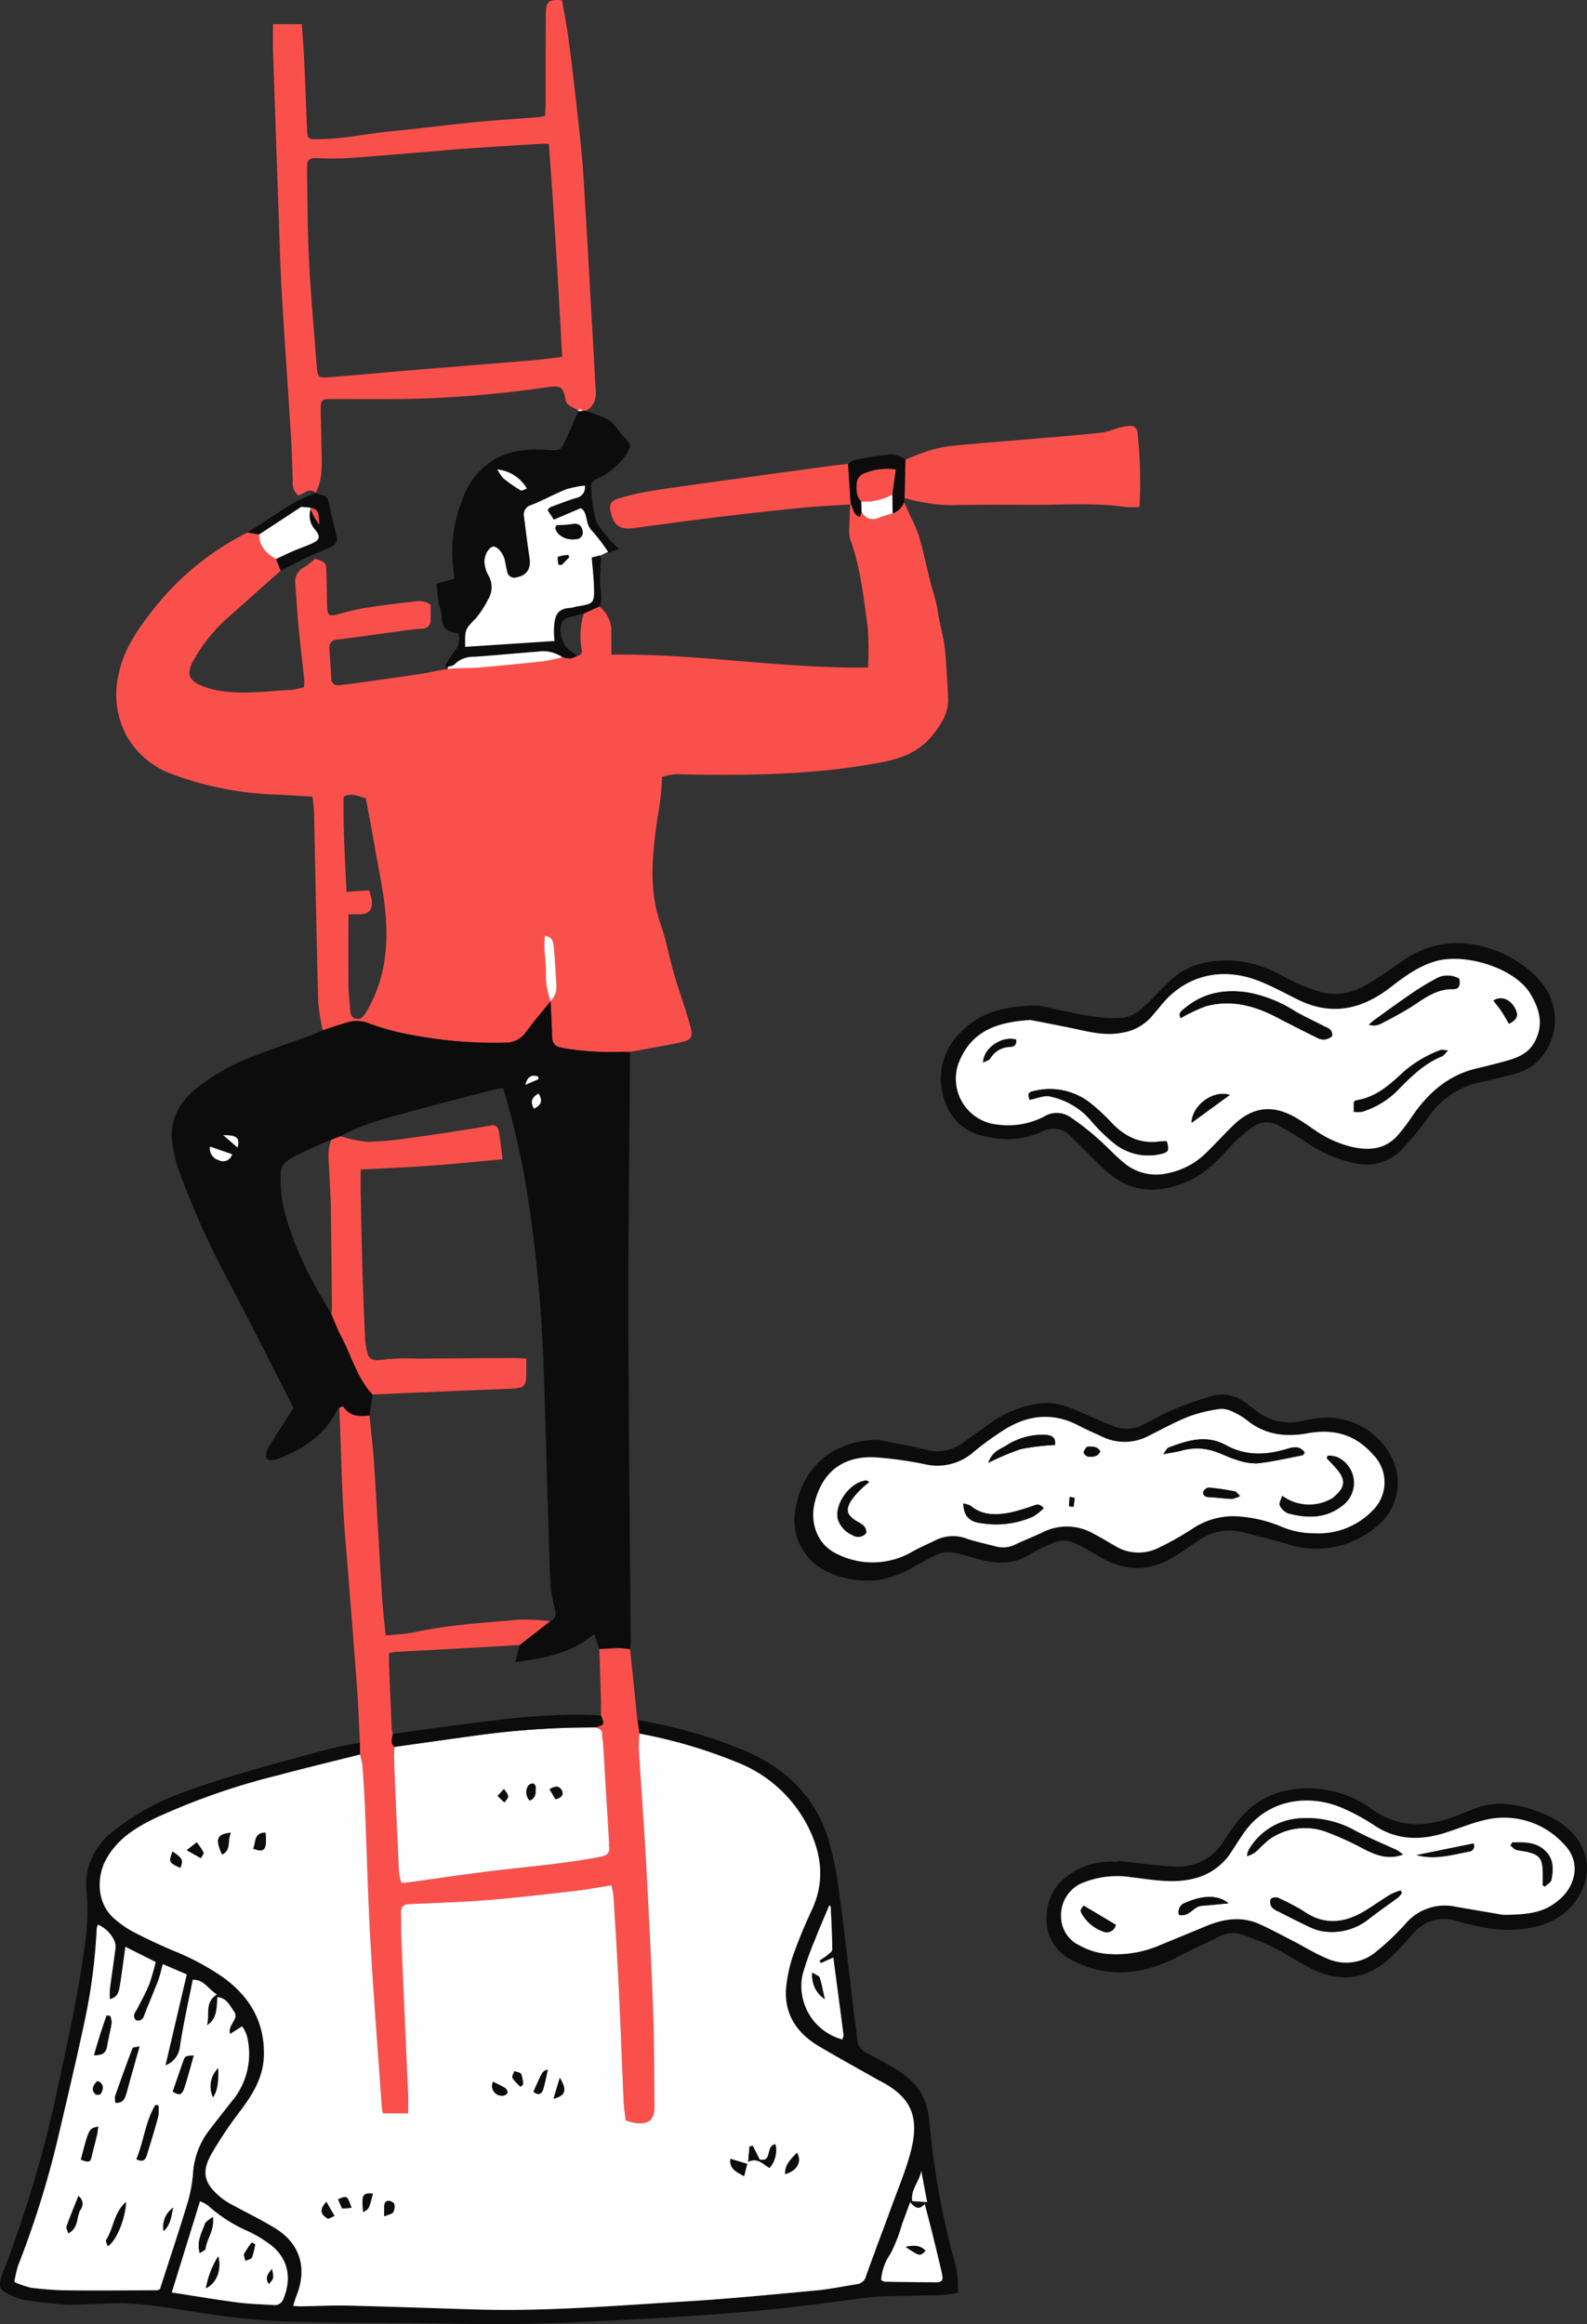 <svg xmlns="http://www.w3.org/2000/svg" width="281.682" height="412.512" data-name="Сгруппировать 390"><rect width="100%" height="100%" fill="#333333" stroke="none"/><defs><clipPath id="a"><path fill="none" d="M0 0h281.682v412.512H0z" data-name="Прямоугольник 219"/></clipPath></defs><g clip-path="url(#a)" data-name="Сгруппировать 389"><path fill="#fff" d="m104.195 84.932.324 2.577.834 5.992 3.38 4.029-3.38 1.686.648 6.327-.239 1.529-4.254 1.76-2.223 1.112a36.288 36.288 0 0 1 0 3.89 22.535 22.535 0 0 0 1.872 3.065l-12.432 3.42-9.218-.788V118l1.853-2.455 1.529-5.095s1.158-11.857 1.3-12.32 2.732-8.708 2.732-8.708 8.06-2.64 8.338-2.826 8.939-1.667 8.939-1.667" data-name="Контур 3836"/><path fill="#fa504b" d="M106.364 107.654a5.478 5.478 0 0 1 2.15 4.4c.006 1.276 0 2.551 0 4.141 15.359-.212 30.37 2.513 45.548 2.284a53.778 53.778 0 0 0-.053-7.171c-.731-5.26-1.267-10.573-3.113-15.624a6.761 6.761 0 0 1-.134-2.32c.014-1.276.082-2.552.127-3.828l.113-.087c.523.734.333 1.967 1.668 2.283l.256-.957a2.173 2.173 0 0 0 2.94 1.166c.841-.312 1.71-.547 2.567-.816a3.406 3.406 0 0 0 2.039-1.994c.4.882.8 1.761 1.194 2.647a26.567 26.567 0 0 1 1.489 3.508c.8 2.912 1.443 5.869 2.176 8.8a32.347 32.347 0 0 1 1.03 3.827c.324 2.688 1.222 5.266 1.43 7.964s.391 5.385.486 8.081c.089 2.52-1.085 4.4-2.658 6.411-3.146 4.024-7.53 4.7-11.981 5.43-11.145 1.824-22.382 1.871-33.632 1.618a11.218 11.218 0 0 0-2.5.5 45.921 45.921 0 0 1-.792 7.147c-.9 6.309-1.652 12.69.547 18.984.979 2.8 1.492 5.761 2.32 8.62.8 2.779 1.782 5.507 2.608 8.281 1.031 3.463.912 3.637-2.613 4.324-2.578.5-5.165.957-7.748 1.432-.565-.006-1.13-.022-1.695-.015a48.588 48.588 0 0 1-10.371-.7c-1.129-.231-1.747-.717-1.772-1.947-.042-2.122-.178-4.241-.275-6.362a3.6 3.6 0 0 0 1.046-2.9c-.155-2.183-.228-4.374-.45-6.551-.085-.836-.075-1.906-1.614-2.154-.029.722-.1 1.387-.073 2.047.07 1.481.289 2.962.269 4.44a13.411 13.411 0 0 0 .844 5.139c-1.453 1.806-2.964 3.568-4.338 5.431a4.4 4.4 0 0 1-3.767 1.937 78.747 78.747 0 0 1-17.132-1.48 41.254 41.254 0 0 1-6.9-1.9 5.806 5.806 0 0 0-3.9-.221c-1.484.426-2.945.93-4.417 1.4a37.072 37.072 0 0 1-.8-4.994c-.3-11.25-.5-22.5-.748-33.754-.019-.843-.17-1.683-.281-2.73-2.19-.123-4.293-.266-6.4-.355a58.155 58.155 0 0 1-18.129-3.494 15.341 15.341 0 0 1-8.415-6.853 15.539 15.539 0 0 1-1.417-11.167c.815-3.925 2.947-7.218 5.333-10.332a49.428 49.428 0 0 1 17.503-14.677l2.071.352c.019 2.124 1.255 3.41 2.994 4.351l.834 2.074c-2.915 2.592-5.84 5.175-8.745 7.779a29.309 29.309 0 0 0-6.862 8.363c-1.053 2.064-.777 3.2 1.246 4.151a13.426 13.426 0 0 0 3.245.963c4.328.8 8.659.114 12.986-.1a13.576 13.576 0 0 0 2.262-.5 8.832 8.832 0 0 0 .047-1.181c-.347-3.32-.742-6.636-1.057-9.958-.234-2.477-.353-4.965-.556-7.445a2.775 2.775 0 0 1 1.679-2.71 19.976 19.976 0 0 0 1.876-1.493c1.936.665 1.946.665 2 2.812.048 1.78.065 3.562.1 5.342.047 2.022.275 2.169 2.314 1.629a38.933 38.933 0 0 1 3.921-.955c2.876-.45 5.762-.847 8.657-1.149 1.087-.113 2.273-.419 3.494.506 0 .785.021 1.7-.006 2.61a1.48 1.48 0 0 1-1.555 1.639c-1.062.061-2.121.2-3.177.339-3.94.527-7.875 1.1-11.82 1.587-1.1.136-1.481.655-1.408 1.686.12 1.7.24 3.4.317 5.105.045 1.01.541 1.411 1.509 1.3.988-.116 1.976-.227 2.961-.366 3.864-.545 7.729-1.081 11.588-1.662 1.671-.251 3.316-.7 4.992-.881 1.694-.182 3.418-.069 5.118-.215q5.828-.5 11.644-1.141a30.667 30.667 0 0 0 3.2-.69 4.948 4.948 0 0 0 1.347.24 5.181 5.181 0 0 0 1.3-.489c1.062-.167.853-.956.713-1.608a14.047 14.047 0 0 1 .456-5.906l2.736-1.243m-44.505 54.638c0 4.521-.025 8.716.015 12.91.012 1.343.211 2.684.3 4.029.048.755.159 1.453 1.064 1.6.815.133 1.226-.3 1.655-1 3.343-5.466 4.1-11.486 3.545-17.668-.363-4.079-1.265-8.112-1.961-12.159-.478-2.777-1.017-5.543-1.534-8.336-1.294-.272-2.442-1.031-3.94-.251-.091 5.652.264 11.332.506 16.892l4.009-.276a14.082 14.082 0 0 1 .459 1.623c.272 1.828-.48 2.667-2.3 2.635-.55-.01-1.1 0-1.811 0" data-name="Контур 3837"/><path fill="#0d0c0c" d="M97.715 177.684c.1 2.121.232 4.242.274 6.362.025 1.231.643 1.716 1.772 1.947a48.653 48.653 0 0 0 10.371.7c.565-.007 1.131.01 1.7.015-.107 15.3-.319 30.607-.3 45.911.031 19.147.256 38.295.4 57.443l.019 1.206-.114 1.461a15.387 15.387 0 0 0-1.869-.2c-1.193.011-2.385.1-3.577.159l-.912-2.673c-4.041 3.425-8.753 4.3-14.019 5l.786-3.06 5.436-4.228c1.016-.423 1.028-1.223.83-2.132a27.094 27.094 0 0 1-.775-3.937c-.2-3.124-.262-6.257-.357-9.387-.286-9.46-.525-18.921-.851-28.382a260.2 260.2 0 0 0-2.616-29.948 149.944 149.944 0 0 0-4.57-20.77 7.5 7.5 0 0 0-1.269.11c-5.277 1.377-10.558 2.737-15.819 4.173-4.045 1.107-8.121 2.151-11.826 4.222l-1.633.631a72.991 72.991 0 0 0-6.767 3.073c-.981.559-2.262 1.333-2.21 2.871a29.772 29.772 0 0 0 .261 4.866c1.472 7.291 4.882 13.766 8.712 20.048.585 1.343 1.084 2.733 1.771 4.023 1.839 3.451 2.81 7.373 5.575 10.324l-.557 3.733c-1.8.206-3.523.176-4.664-1.6-.037-.058-.448.127-.685.2a6.48 6.48 0 0 0-.632.853c-2.193 4.231-5.933 6.533-10.181 8.207a4.435 4.435 0 0 1-.823.21c-1.077.193-1.512-.156-1.329-1.2a4.446 4.446 0 0 1 .683-1.5c1.376-2.206 2.782-4.392 4.149-6.543-3.765-7.355-7.385-14.541-11.111-21.672a152.758 152.758 0 0 1-9.314-20.651 25.23 25.23 0 0 1-1.067-4.537c-.6-4.034 1.073-7.183 4.08-9.715a38.8 38.8 0 0 1 11.108-6.123c3.085-1.211 6.235-2.254 9.349-3.392.726-.265 1.423-.612 2.133-.921 1.471-.471 2.933-.974 4.417-1.4a5.821 5.821 0 0 1 3.9.221 40.956 40.956 0 0 0 6.9 1.9 78.62 78.62 0 0 0 17.134 1.488 4.394 4.394 0 0 0 3.767-1.936c1.374-1.864 2.886-3.625 4.338-5.431Zm-60.437 25.834a2.13 2.13 0 0 0 1.583 2.41 1.629 1.629 0 0 0 2.336-1.061l-3.919-1.349m2.337-2.036 2.556 2.206c.413-1.73-.073-2.209-2.556-2.206m55.174-4.7c1.377-.687 1.565-1.5.777-2.689-1.106.679-1.564 1.4-.777 2.689m.8-5.248-.115-.487c-.979-.26-1.782-.191-2.229 1.509l2.344-1.022" data-name="Контур 3838"/><path fill="#0d0c0c" d="M113.125 305.3a85.342 85.342 0 0 1 18.131 5.059c7.585 2.983 13.311 8.071 15.771 16.085a63.159 63.159 0 0 1 1.98 9.979c.97 7.11 1.752 14.245 2.616 21.369.163 1.34.427 2.673.505 4.018a2.851 2.851 0 0 0 1.645 2.538c1.491.8 2.985 1.594 4.45 2.439a24.326 24.326 0 0 1 2.475 1.634c2.775 2.091 3.977 4.851 4.285 8.365a141.237 141.237 0 0 0 4.281 24.067 16.065 16.065 0 0 1 .737 6.1 21.95 21.95 0 0 1-2.657.4c-3.49.107-6.983.134-10.473.226-1.06.028-2.12.137-3.174.266-5.849.714-11.684 1.583-17.548 2.137a534.682 534.682 0 0 1-21.1 1.553c-10.956.6-21.912 1.177-32.9.922-10.543-.244-21.1-.109-31.637-.408a124.029 124.029 0 0 1-14.2-1.451c-5.2-.752-10.366-1.8-15.647-1.776-2.918.011-5.838.312-8.75.229-2.472-.07-4.936-.482-7.4-.793a7.336 7.336 0 0 1-1.821-.545c-3-1.235-3.226-1.7-2.022-4.749a213.255 213.255 0 0 0 9.763-33.274c1.456-6.71 2.92-13.429 4-20.205.713-4.462 1.387-8.961.928-13.571a11.872 11.872 0 0 1 4.567-10.734 42.48 42.48 0 0 1 12.738-7.1c8.372-3.071 17-5.29 25.6-7.6 1.842-.5 3.738-.785 5.609-1.169l.025 2.107c-4.8 1.21-9.613 2.362-14.392 3.642a122.257 122.257 0 0 0-21.947 7.638c-3.545 1.719-6.822 3.763-8.784 7.42-1.562 2.914-1.778 7.663 1.582 10.5a18.072 18.072 0 0 0 3.291 2.278q3.462 1.794 7.06 3.319a45 45 0 0 1 8.78 4.678c4.84 3.458 7.532 8.017 7.336 14.079-.12 3.727-1.944 6.71-4.106 9.6a72.743 72.743 0 0 0-5.206 7.755c-1.811 3.214-1.276 5.227 1.54 7.59a10.9 10.9 0 0 0 1.748 1.205c2.713 1.494 5.524 2.827 8.15 4.458 3.935 2.446 5.814 6.634 3.613 12.038-.2.488-.32 1.008-.529 1.677.6.031 1.011.074 1.416.068 2.776-.043 5.554-.194 8.327-.127 7.619.182 15.236.462 22.854.688 12.267.364 24.484-.681 36.708-1.408 7.88-.469 15.742-1.254 23.605-1.982 2.4-.221 4.764-.729 7.147-1.094a1.887 1.887 0 0 0 1.617-1.446c1.439-4.05 2.976-8.066 4.45-12.1 1.162-3.181 2.481-6.323 3.378-9.579 1.834-6.665.134-10.074-5.277-12.926-.063-.034-.133-.053-.195-.088-3.563-2.02-7.156-3.989-10.68-6.076-4.307-2.549-6.521-6.25-5.744-11.37a26.043 26.043 0 0 1 1.18-4.944 92.475 92.475 0 0 1 3.236-7.82c2.324-4.946 1.85-9.752-.472-14.514a23.865 23.865 0 0 0-12.847-11.806 88.926 88.926 0 0 0-17.233-5.056l-.382-2.413m-90.87 40.244c-.363 2.586-.64 4.83-1.01 7.059-.156.944-.408 1.935-1.75 2.208a14.78 14.78 0 0 1 .01-1.784c.3-2.315.665-4.623.955-6.939a2.853 2.853 0 0 0-.146-1.6 5.822 5.822 0 0 0-2.928-2.891 3.4 3.4 0 0 0-.222.714 101.848 101.848 0 0 1-2.147 16.454c-1.414 6.642-2.977 13.253-4.53 19.865a167.4 167.4 0 0 1-7.261 23.451 19.983 19.983 0 0 0-.673 2.951 15.9 15.9 0 0 0 2.982 1.019 56.5 56.5 0 0 0 6.379.466c5.33.054 10.662 0 15.994-.019.128 0 .256-.109.482-.21 1.582-4.9 3.241-9.857 4.76-14.852a25.416 25.416 0 0 0 1.1-5.613 14.039 14.039 0 0 1 2.943-7.809c1.292-1.687 2.613-3.353 3.924-5.026a13.05 13.05 0 0 0 2.669-11.778 7.486 7.486 0 0 0-.807-1.557L40.84 361c-.48-1.7 1.689-2.609.7-3.976-.732-1.012-1.271-2.39-2.948-2.562-.154 1.886-.008 3.828-1.858 5.015.542-1.847-.492-4.091 1.782-5.477-1.578-.936-2.319-2.686-4.305-2.61-.791 4.022-1.69 7.941-2.282 11.907a3.974 3.974 0 0 1-2.556 3.284l3.778-16.143-4.251-1.819c-.317 1.136-.5 2.028-.815 2.866-.724 1.9-1.524 3.778-2.278 5.671-.258.65-.358 1.429-1.271 1.49a.71.71 0 0 1-.548-.239c-.511-.757.082-1.3.4-1.918.737-1.435 1.519-2.856 2.124-4.347a37.668 37.668 0 0 0 1.113-3.907l-5.368-2.689m8.232 61.354c4.006.618 7.774 1.259 11.561 1.759 2.111.279 4.251.346 6.38.461a1.633 1.633 0 0 0 1.861-1.046c1.367-3.311 1.109-6.693-1.842-9.3a22.155 22.155 0 0 0-4.655-2.848 26.037 26.037 0 0 1-6.881-4.46 6.065 6.065 0 0 0-1.413-.766l-5.01 16.192m125.91-2.182c.281.127.463.279.647.282 3.036.047 6.072.1 9.108.1 1.052 0 1.3-.372 1.043-1.527-.54-2.4-1.129-4.784-1.717-7.171-.4-1.615-.828-3.221-1.337-5.191-1.175 1.272-1.822.493-2.605-.309-.526 1.429-.987 2.678-1.445 3.929a27.444 27.444 0 0 1-2.046 5.232 9.177 9.177 0 0 0-1.648 4.659m-8.49-57.266-2.207 1-.256-.443c.458-.315.941-.6 1.368-.954.353-.293.914-.67.911-1.005-.026-2.542-.164-5.084-.285-7.625-.005-.1-.2-.187-.244-.227-.831 1.982-1.715 3.967-2.5 5.99a56.355 56.355 0 0 0-2.263 6.372 9.817 9.817 0 0 0 7.067 11.432 2.2 2.2 0 0 0 .216-.786c-.582-4.543-1.189-9.083-1.807-13.753m16.649 43.417-1.039-5.532c-.332 1.878-1.946 3.369-1.6 5.36l2.637.172" data-name="Контур 3839"/><path fill="#fa504b" d="m113.126 305.3.382 2.414a25.86 25.86 0 0 0-.115 2.764c.414 6.748.921 13.491 1.288 20.241.482 8.885.928 17.773 1.26 26.664.2 5.41.144 10.829.234 16.243.045 2.645-.934 3.553-3.587 3.17a12.32 12.32 0 0 1-1.53-.433c-.122-1.07-.305-2.117-.352-3.17-.3-6.758-.543-13.518-.869-20.274-.263-5.474-.609-10.944-.943-16.415a13.884 13.884 0 0 0-.376-1.861c-2.333.364-4.42.762-6.526 1-5.086.583-10.173 1.192-15.274 1.6-4.679.376-9.377.525-14.069.729-1.105.048-1.508.535-1.473 1.6.059 1.78.016 3.564.091 5.343.379 8.959.788 17.917 1.172 26.876.045 1.041.006 2.086.006 3.326h-4.428a3.189 3.189 0 0 1-.209-.657c-.693-9.867-1.467-19.729-2.036-29.6-.447-7.748-.629-15.51-.953-23.264-.113-2.7-.277-5.4-.469-8.1a14.514 14.514 0 0 0-.448-2.072l-.025-2.108c-.15-3.043-.242-6.09-.462-9.128-.5-6.937-1.07-13.869-1.609-20.8-.3-3.891-.679-7.778-.887-11.674-.261-4.891-.383-9.791-.566-14.687-.039-1.054-.082-2.108-.122-3.163.236-.072.648-.256.685-.2 1.141 1.772 2.86 1.8 4.664 1.6.281 2.891.642 5.777.828 8.674.5 7.8.909 15.606 1.393 23.407.139 2.248.412 4.489.646 6.965 1.933-.224 3.7-.283 5.4-.654 5.993-1.3 12.1-1.6 18.177-2.176a38.388 38.388 0 0 1 5.652.266l-5.436 4.228c-1.626.1-3.251.2-4.877.293q-8.41.461-16.822.916c-.469.026-.934.134-1.488.217 0 .759-.022 1.392 0 2.025q.229 5.757.484 11.514a4.609 4.609 0 0 0 .188.827c-.166.8-.464 1.615.281 2.3-.032.709-.117 1.421-.088 2.128q.421 10.117.893 20.232a8.728 8.728 0 0 0 .4 1.69 3.257 3.257 0 0 0 .644.092c5.97-.806 11.926-1.73 17.911-2.4 5.642-.629 11.291-1.152 16.874-2.24 1.175-.23 1.6-.727 1.475-1.848-.033-.281-.012-.569-.029-.853q-.531-8.832-1.069-17.663a8.121 8.121 0 0 1-.156-1.265c.1-.979-.592-1.122-1.256-1.331 1.7-.444 1.709-.453 1.054-2.114 0-.984.024-1.968 0-2.951-.082-2.947-.184-5.893-.278-8.84 1.193-.057 2.385-.148 3.578-.16a15.609 15.609 0 0 1 1.869.2c.229 2.157.464 4.313.686 6.471.208 2.032.4 4.065.6 6.1" data-name="Контур 3840"/><path fill="#fa504b" d="M56.043 87.509c-1.167-1.108-2.061.2-3.091.409a2.655 2.655 0 0 1-.979-2.464c-.11-2.7-.163-5.408-.331-8.107-.529-8.52-1.142-17.035-1.642-25.556-.255-4.335-.359-8.678-.513-13.019q-.528-14.938-1.031-29.878c-.049-1.469-.007-2.942-.007-4.605h5.121c.144 2.136.322 4.241.42 6.35.186 3.981.322 7.965.486 11.947.093 2.242.106 2.155 2.356 2.12 4.246-.065 8.385-1 12.588-1.4 4.951-.477 9.887-1.127 14.838-1.612 3.821-.374 7.655-.607 11.483-.912a8.11 8.11 0 0 0 1.005-.234c.035-.771.1-1.527.1-2.282.016-5.343-.022-10.686.047-16.028.025-2 .61-2.395 2.868-2.184.373 2.192.827 4.437 1.125 6.7q.848 6.423 1.545 12.864c.425 3.887.883 7.777 1.127 11.678.681 10.868 1.259 21.741 1.876 32.613.1 1.7.149 3.413.3 5.113.144 1.664-.187 3.062-1.778 3.914l-.53-.011c-.312-.437-.59-.485-.815.072l.04-.011c-.645-.815-2.013-.655-2.288-2.129-.426-2.284-.938-2.448-3.215-2.135a201.327 201.327 0 0 1-25.305 2.1c-4.2.044-8.407.008-12.61.015-2.32 0-2.331.009-2.3 2.419.019 1.638.108 3.277.105 4.915-.006 3.161.518 6.386-1.03 9.381Zm41.373-61.984c-.839 0-1.191-.019-1.541 0-4.682.3-9.363.59-14.043.91-1.844.126-3.683.325-5.525.474-4.885.4-9.767.823-14.656 1.154a54.922 54.922 0 0 1-5.549 0c-1.069-.036-1.633.315-1.6 1.433.01.355-.019.712-.012 1.067.106 5.192.087 10.391.355 15.574.322 6.241.869 12.471 1.361 18.7.175 2.212.237 2.276 2.415 2.109 4.462-.343 8.916-.783 13.376-1.153 7.436-.616 14.875-1.2 22.31-1.819 1.75-.146 3.492-.393 5.474-.621-.667-12.641-1.424-25.152-2.366-37.832" data-name="Контур 3841"/><path fill="#0d0c0c" d="M184.363 178.481c2.09.434 5.6 1.272 9.16 1.857a22.755 22.755 0 0 0 6.112.254 6.731 6.731 0 0 0 3.249-1.811c1.661-1.44 3.115-3.116 4.712-4.633 3.529-3.352 7.866-3.995 12.47-3.529a21.232 21.232 0 0 1 7.389 2.5 31.638 31.638 0 0 0 7.222 3.023 10.123 10.123 0 0 0 7.563-1.192c2.384-1.376 4.656-2.957 6.915-4.537 6.989-4.888 15.525-3.276 21.4 1.1a16.8 16.8 0 0 1 3.7 3.779 10.37 10.37 0 0 1-1.637 13.372c-1.919 1.723-4.422 2.116-6.812 2.723-1.235.314-2.493.536-3.727.854a14.626 14.626 0 0 0-8.132 5.49 64.213 64.213 0 0 1-5.1 6.272 8.76 8.76 0 0 1-8.181 2.508 24.706 24.706 0 0 1-9.4-4.153c-1.351-.89-2.756-1.706-4.174-2.486a4.132 4.132 0 0 0-4.614.11 21.405 21.405 0 0 0-3.575 2.971c-2.353 2.588-4.66 5.21-7.937 6.66-4.958 2.194-9.773 2.3-14.145-1.369-1.628-1.367-3.082-2.941-4.609-4.426-.713-.694-1.394-1.421-2.121-2.1a4.228 4.228 0 0 0-5.061-.9 14.641 14.641 0 0 1-7.03 1.322c-4.463-.248-8.29-1.642-10.062-6.117a11.385 11.385 0 0 1 2.572-12.786c3.325-3.494 7.629-4.719 13.849-4.756m-1.5 2.556c-5.862.363-10.124 1.916-12.4 6.9a8.16 8.16 0 0 0 6.609 11.662 13.856 13.856 0 0 0 8.22-1.417 4.283 4.283 0 0 1 4.787.157 48.991 48.991 0 0 1 4.672 3.63c1.653 1.434 3.109 3.1 4.811 4.471a8.838 8.838 0 0 0 7.776 1.769 13.392 13.392 0 0 0 6.639-3.5c1.682-1.632 3.261-3.371 4.942-5 3.357-3.265 6.939-3.714 10.994-1.385 1.164.668 2.264 1.449 3.376 2.2a19.458 19.458 0 0 0 6.71 3.046c2.992.665 5.814.447 8.019-1.984a30.73 30.73 0 0 0 2.586-3.386c2.841-4.174 6.4-7.36 11.461-8.556q2.47-.582 4.92-1.248c2.133-.578 4.183-1.255 5.369-3.4 1.693-3.053.952-5.819-.716-8.6-2.773-4.618-11.582-7.267-16.738-5.809-3.163.894-5.682 2.8-8.21 4.743-5 3.846-10.353 5.02-16.245 2.131-2.4-1.176-4.75-2.485-7.236-3.435-6.124-2.341-12.591-1.125-17.074 4.353q-.878 1.073-1.782 2.122a8.72 8.72 0 0 1-5.117 2.789c-2.744.557-5.348-.007-7.991-.582-3.037-.662-6.1-1.223-8.375-1.675" data-name="Контур 3842"/><path fill="#0d0c0c" d="M155.747 255.555c2.838.567 5.7 1.046 8.509 1.727a7.6 7.6 0 0 0 6.811-1.31c1.466-1.118 3.021-2.119 4.5-3.216a19.3 19.3 0 0 1 8.941-3.64c2.694-.376 5.146.541 7.556 1.632 2.038.923 4.084 1.847 6.188 2.6a6.447 6.447 0 0 0 4.948-.634c1.6-.74 3.091-1.721 4.716-2.387a76.282 76.282 0 0 1 7.132-2.547 6.939 6.939 0 0 1 6.375 1.464c.622.471 1.239.95 1.874 1.4a9.362 9.362 0 0 0 7.442 1.631c2.5-.457 5-1.016 7.592-.332a12.825 12.825 0 0 1 9.086 7.623 9.934 9.934 0 0 1-2.9 11.234 16.467 16.467 0 0 1-16.125 3.222c-2.5-.74-5.051-1.308-7.564-2.008a9.572 9.572 0 0 0-8.285 1.548c-1.527 1.031-3.025 2.121-4.625 3.028-4.42 2.506-8.774 2.194-13.049-.458-1.249-.776-2.561-1.459-3.878-2.117a4.666 4.666 0 0 0-4.292-.037 24.338 24.338 0 0 0-3.442 1.635c-3.1 2.157-6.413 2.009-9.792 1.064-6.133-1.715-5.295-1.763-10.96 1.234a19.21 19.21 0 0 1-6.489 2.507 16.372 16.372 0 0 1-9.872-1.8 10.076 10.076 0 0 1-4.95-10.677c1.14-7.427 6.528-12.235 14.546-12.392m77.56 16.595a13.306 13.306 0 0 0 10.285-3.993 6.978 6.978 0 0 0 .16-9.931c-3.181-3.628-7.043-4.665-11.7-3.813-3.807.7-7.487.288-10.67-2.286a11.705 11.705 0 0 0-2.546-1.522 4.276 4.276 0 0 0-2.23-.523 26.936 26.936 0 0 0-5.544 1.329c-2.411.946-4.694 2.222-7.026 3.368a9.063 9.063 0 0 1-8.176.335c-1.468-.678-2.954-1.323-4.385-2.071-4.764-2.491-9.294-1.867-13.634 1.005a54.741 54.741 0 0 0-4.973 3.633 9.711 9.711 0 0 1-8.714 2.218 69.814 69.814 0 0 0-8.2-1.186c-5.6-.475-9.727 1.939-11.277 7.744-1.055 3.952.513 7.819 3.918 9.37a13.979 13.979 0 0 0 13.412-.455c1.339-.761 2.78-1.341 4.156-2.04a6.96 6.96 0 0 1 5.549-.185c1.683.539 3.419.915 5.132 1.361a4.92 4.92 0 0 0 3.5-.427c1.6-.77 3.267-1.384 4.856-2.166a9.488 9.488 0 0 1 8.94.334c1.259.639 2.459 1.392 3.69 2.086a7.941 7.941 0 0 0 7.726.442 54.008 54.008 0 0 0 6.062-3.407 13.09 13.09 0 0 1 7.588-2.248 24.113 24.113 0 0 1 8.029 1.763 14.773 14.773 0 0 0 6.07 1.265" data-name="Контур 3843"/><path fill="#0d0c0c" d="M198.532 330.3c1.832.212 3.663.444 5.5.63 1.551.158 3.106.34 4.663.377a9.4 9.4 0 0 0 8.557-4.6 36.343 36.343 0 0 1 2.839-3.96c3.442-3.978 7.863-5.565 13.083-5.3a18.989 18.989 0 0 1 10.264 3.625c4.653 3.345 9.46 3.3 14.53 1.425 1.254-.464 2.49-.977 3.738-1.459 4.035-1.559 7.961-.831 11.788.712a16.816 16.816 0 0 1 4.246 2.354c5.093 4.1 5.039 10 1.068 14.364-2.353 2.586-5.526 3.594-8.926 3.956-3.891.414-7.633-.434-11.329-1.453a7.112 7.112 0 0 0-7.827 2.348c-1.271 1.438-2.562 2.871-3.965 4.175-4.158 3.862-8.858 4.484-13.911 1.979-2.208-1.094-4.256-2.508-6.457-3.618a42.137 42.137 0 0 0-5.822-2.444 5.263 5.263 0 0 0-4.132.291c-2.314 1.189-4.7 2.238-7.007 3.446-5.08 2.661-10.345 3.817-15.98 2.112a20.4 20.4 0 0 1-3.1-1.31c-6.11-3.034-5.384-10.439-2.276-13.745a12.364 12.364 0 0 1 8.307-3.742c.706-.064 1.424-.009 2.136-.009l.017-.155m68.21 9.558c5.646.017 7.927-.771 10.346-2.979 2.288-2.087 3.809-6.235.432-9.621a14.339 14.339 0 0 0-14.184-4.173c-2.395.571-4.686 1.568-7.048 2.291-4.336 1.327-8.495 1.214-12.423-1.431a36.486 36.486 0 0 0-5.384-2.939c-5.763-2.6-13.327-1.934-17.687 4.291-.773 1.1-1.48 2.253-2.221 3.379a10.931 10.931 0 0 1-6.976 4.83c-3.575.818-7.085.118-10.6-.281a16.274 16.274 0 0 0-9.161 1.1 6.176 6.176 0 0 0-3.5 5.686 5.676 5.676 0 0 0 3.333 5.308 11.941 11.941 0 0 0 5.051 1.492 19.479 19.479 0 0 0 8.55-1.308c2.925-1.216 5.861-2.409 8.784-3.628 3.114-1.3 6.279-1.8 9.469-.378 2.046.913 4.018 1.994 6.013 3.019 2.064 1.06 4.045 2.32 6.189 3.175a8.2 8.2 0 0 0 8.606-1.353 44.057 44.057 0 0 0 5.084-4.831 9.142 9.142 0 0 1 8.988-3.077c3.28.563 6.561 1.12 8.34 1.424" data-name="Контур 3844"/><path fill="#0d0c0c" d="m102.648 72.985-.039.011.815-.071.53.01c1.248.454 2.522.849 3.73 1.39a4.594 4.594 0 0 1 1.371 1.182c.652.718 1.189 1.545 1.871 2.23 1.035 1.039 1.2 1.532.335 2.746a12.479 12.479 0 0 1-5.29 4.489c-.441.185-1.073.729-1.05 1.069a27.709 27.709 0 0 0 .781 6.085c.4 1.337 1.579 2.455 2.475 3.622a18.078 18.078 0 0 0 1.748 1.693l-1.9.654a33.389 33.389 0 0 0-3.017-3.968c-1.183-1.16-.621-3.249-1.933-3.929l-4.772 2.038-1.118-1.7c.213-.229.322-.447.489-.51 1.524-.571 3.044-1.159 4.6-1.65a1.881 1.881 0 0 0 1.528-2.187 18.017 18.017 0 0 0-3.318.66c-2.086.834-4.058 1.95-6.147 2.774a1.758 1.758 0 0 0-1.329 2.082c.314 2.464.62 4.93.988 7.387.278 1.856-.514 3.065-2.309 3.374a1.26 1.26 0 0 1-1.648-.93c-.185-.684-.285-1.391-.435-2.085-.271-1.251-1.323-2.49-2.051-2.427-.818.071-1.707 1.669-1.547 2.982a5.523 5.523 0 0 0 .619 2.013 4.135 4.135 0 0 1-.013 4.42 17.123 17.123 0 0 1-2.18 3.338c-1.851 1.906-1.929 1.831-1.865 5.039l15.85-1.044c-.034-.615-.121-1.287-.1-1.957.082-2.773.666-3.815 3.07-3.929a8.109 8.109 0 0 0 .826-.207c3.287-.538 3.314-.537 3.194-3.915-.056-1.552-.24-3.1-.381-4.822l1.44-.351c.1.247.2.369.194.488-.051 1.47-.192 2.943-.155 4.411.035 1.394.53 2.791-.139 4.16l-2.737 1.243c-1 .261-2.018.477-3 .807a1.741 1.741 0 0 0-.89.786 4.571 4.571 0 0 0 1.19 4.805c.5.385 1.019.745 1.529 1.116a5.181 5.181 0 0 1-1.3.489 4.941 4.941 0 0 1-1.347-.24 6.01 6.01 0 0 0-4.431-.988c-3.755.282-7.5.654-11.259.909a4.611 4.611 0 0 0-3.431 1.333c-.291.32-.912.339-1.382.5l-.253-.386c.578-.879 1.1-1.8 1.749-2.626a3.041 3.041 0 0 0 .495-3.023c-1.947-.14-3-1.039-2.9-3.109a11.577 11.577 0 0 0-.514-2.045c-.179-1.168-.264-2.349-.395-3.594l3.091-.9a6.2 6.2 0 0 0-.008-1.068 24.348 24.348 0 0 1 1.4-12.713 13.277 13.277 0 0 1 5.917-7.472c2.908-1.654 6.061-1.78 9.271-1.615 2.372.122 2.378.142 3.377-2.08.717-1.594 1.414-3.2 2.12-4.8m-14.377 10.35a7.474 7.474 0 0 0 1.09 1.587 26.037 26.037 0 0 0 3.054 2.122c.214.129.7-.19 1.1-.316a6.854 6.854 0 0 0-5.241-3.393" data-name="Контур 3845"/><path fill="#fa504b" d="M160.706 81.572c1.309-.509 2.592-1.1 3.933-1.5a23.26 23.26 0 0 1 4.352-.942c5.727-.547 11.464-.985 17.2-1.477 3.182-.273 6.367-.532 9.541-.886a18.918 18.918 0 0 0 2.636-.778 12.455 12.455 0 0 1 2.054-.4A1.269 1.269 0 0 1 201.9 76.8a79.738 79.738 0 0 1 .344 13.2 18.84 18.84 0 0 1-2.474-.015c-5.6-.789-11.22-.348-16.832-.378-4.7-.025-9.4-.047-14.091.064a32.9 32.9 0 0 1-8.291-1.265l.15-6.83" data-name="Контур 3846"/><path fill="#fa504b" d="M150.89 89.535c-2.761.185-5.53.3-8.283.569q-7.2.707-14.394 1.575c-5.217.633-10.423 1.353-15.634 2.041-2.469.326-3.508-.319-4.119-2.576-.422-1.559-.1-2.264 1.49-2.718a46.375 46.375 0 0 1 5.382-1.249c4.059-.649 8.135-1.195 12.207-1.761q10.01-1.391 20.023-2.751c.984-.134 1.975-.214 2.963-.32l.477 7.1Z" data-name="Контур 3847"/><path fill="#0d0c0c" d="m56.043 87.509-.043.038c.788.37 1.954.144 2.242 1.306.521 2.107.965 4.233 1.5 6.337.277 1.1-.382 1.6-1.168 1.973-1.138.544-2.342.947-3.481 1.489-1.771.845-3.511 1.755-5.265 2.638l-.834-2.074c1.026-.475 2.042-.973 3.082-1.419 1.17-.5 2.389-.9 3.535-1.448 1.184-.568 1.22-1.194.377-2.274a3.71 3.71 0 0 1-.846-3.716c.213.488.392.994.648 1.457a15.334 15.334 0 0 0 .868 1.266l.239.194-.22-.216a13.88 13.88 0 0 0-.187-1.807c-.157-.682-.506-.911-1.393-1.155l-1.6-.125-.031-.126-.018.134L46 94.865l-2.068-.352c2.784-1.787 5.537-3.627 8.368-5.337a31.424 31.424 0 0 1 3.746-1.667" data-name="Контур 3848"/><path fill="#0d0c0c" d="m151 89.448-.477-7.1a4.117 4.117 0 0 1 1.2-.725c1.8-.342 3.605-.654 5.423-.853a4.093 4.093 0 0 1 3.553.805l-.15 6.83-.083.728a3.406 3.406 0 0 1-2.039 1.994l-.052-3.364.618-4.423a10.494 10.494 0 0 0-5.769.769 2.018 2.018 0 0 0-1.12 1.342c-.109 1.221-.21 2.532.758 3.562l.058 1.764-.256.957c-1.335-.317-1.145-1.55-1.668-2.283" data-name="Контур 3849"/><path fill="#0d0c0c" d="M98.8 93.206a20.775 20.775 0 0 0 2.679-.182c1.066-.224 1.716.123 1.934 1.212a1.2 1.2 0 0 1-1.278 1.472 3.6 3.6 0 0 1-2.942-.872c-.554-.561-.822-1.139-.393-1.63" data-name="Контур 3850"/><path fill="#0d0c0c" d="M99.093 100.21c-.026-.483-.213-1.308-.048-1.385a6.47 6.47 0 0 1 1.827-.323l.169.406-1.349 1.39-.6-.088" data-name="Контур 3851"/><path fill="#fa504b" d="m111.95 291.266-.02-1.206.02 1.206" data-name="Контур 3852"/><path fill="#fefefe" d="M55.14 90.359a3.708 3.708 0 0 0 .847 3.715c.842 1.081.806 1.706-.377 2.275-1.146.55-2.366.946-3.536 1.448-1.039.445-2.056.944-3.082 1.419-1.739-.941-2.975-2.227-2.994-4.351l7.448-4.884.05-.008 1.6.124a.154.154 0 0 0 .044.262" data-name="Контур 3853"/><path fill="#fefefe" d="M97.737 177.71a13.434 13.434 0 0 1-.844-5.139c.02-1.478-.2-2.959-.269-4.44-.031-.66.044-1.325.073-2.047 1.539.248 1.529 1.317 1.614 2.154.222 2.176.3 4.368.451 6.551a3.6 3.6 0 0 1-1.046 2.9Z" data-name="Контур 3854"/><path fill="#fefefe" d="m152.927 90.774-.059-1.764a10.412 10.412 0 0 0 5.514-1.249q.025 1.682.052 3.363c-.857.269-1.727.5-2.567.816a2.174 2.174 0 0 1-2.94-1.166" data-name="Контур 3855"/><path fill="#fa504b" d="M60.428 201.678a23.378 23.378 0 0 0 4.748.983 55.726 55.726 0 0 0 7.38-.653c3.589-.469 7.164-1.04 10.743-1.584a114.84 114.84 0 0 0 3.774-.652 1.1 1.1 0 0 1 1.443.9c.277 1.59.442 3.2.69 5.092-4.35.394-8.5.827-12.65 1.129-4.085.3-8.18.459-12.538.695 0 1.465-.021 2.65 0 3.834.1 4.912.189 9.825.33 14.737.111 3.841.293 7.68.444 11.52a1.518 1.518 0 0 0 .013.214c.524 3.262.313 3.9 4.045 3.342a36.739 36.739 0 0 1 5.124-.088q8.657-.062 17.314-.112c.625 0 1.25.067 2.134.119v2.381c0 2.591-.3 2.854-2.963 2.961q-12.164.487-24.325 1.018c-2.765-2.95-3.736-6.872-5.575-10.323-.687-1.29-1.186-2.68-1.771-4.024a5.03 5.03 0 0 0 .131-.835c-.059-6.056-.112-12.113-.2-18.168-.029-1.919-.191-3.835-.247-5.754-.059-2.04-.494-4.105.324-6.1l1.633-.631" data-name="Контур 3856"/><path fill="#fefefe" d="m37.279 203.517 3.919 1.349a1.629 1.629 0 0 1-2.336 1.062 2.13 2.13 0 0 1-1.583-2.411" data-name="Контур 3857"/><path fill="#fefefe" d="M39.615 201.481c2.484 0 2.969.476 2.556 2.206l-2.556-2.206" data-name="Контур 3858"/><path fill="#fefefe" d="M94.79 196.784c-.787-1.285-.329-2.01.777-2.689.787 1.187.6 2-.777 2.689" data-name="Контур 3859"/><path fill="#fefefe" d="m95.593 191.535-2.344 1.022c.447-1.7 1.25-1.769 2.229-1.509l.115.487" data-name="Контур 3860"/><path fill="#fefefe" d="M63.9 311.415a14.514 14.514 0 0 1 .448 2.072c.192 2.7.356 5.4.469 8.1.324 7.755.506 15.517.953 23.264.57 9.874 1.343 19.737 2.036 29.6a3.252 3.252 0 0 0 .209.657h4.428c0-1.24.039-2.285-.006-3.326-.384-8.959-.793-17.917-1.172-26.876-.075-1.779-.032-3.563-.091-5.343-.035-1.06.368-1.547 1.474-1.6 4.691-.2 9.389-.352 14.068-.728 5.1-.411 10.188-1.02 15.275-1.6 2.105-.241 4.192-.639 6.525-1a13.853 13.853 0 0 1 .376 1.861c.334 5.471.68 10.941.944 16.415.325 6.756.566 13.516.868 20.273.048 1.053.23 2.1.352 3.171a12.5 12.5 0 0 0 1.53.433c2.653.382 3.632-.526 3.588-3.17-.091-5.415-.032-10.834-.234-16.243-.332-8.892-.779-17.779-1.261-26.664-.366-6.751-.874-13.493-1.288-20.241a25.89 25.89 0 0 1 .115-2.765 88.946 88.946 0 0 1 17.233 5.056 23.868 23.868 0 0 1 12.847 11.806c2.321 4.762 2.8 9.568.472 14.515a91.99 91.99 0 0 0-3.236 7.819 26.062 26.062 0 0 0-1.18 4.944c-.777 5.12 1.437 8.821 5.743 11.371 3.524 2.086 7.118 4.055 10.681 6.076.062.035.132.054.2.087 5.41 2.852 7.111 6.261 5.276 12.926-.9 3.256-2.216 6.4-3.377 9.579-1.474 4.038-3.012 8.054-4.45 12.1a1.887 1.887 0 0 1-1.617 1.446c-2.383.365-4.752.873-7.147 1.1-7.863.727-15.725 1.513-23.6 1.981-12.224.728-24.442 1.772-36.709 1.408-7.618-.226-15.234-.506-22.853-.688-2.773-.067-5.551.084-8.327.127-.4.007-.812-.037-1.416-.068.208-.668.33-1.189.529-1.677 2.2-5.4.321-9.592-3.613-12.037-2.626-1.632-5.438-2.964-8.151-4.459a11.008 11.008 0 0 1-1.748-1.2c-2.815-2.364-3.351-4.376-1.539-7.59a72.654 72.654 0 0 1 5.206-7.756c2.162-2.89 3.985-5.873 4.106-9.6.195-6.062-2.5-10.62-7.337-14.079a44.987 44.987 0 0 0-8.779-4.678q-3.591-1.518-7.06-3.319a18.114 18.114 0 0 1-3.292-2.278c-3.36-2.84-3.144-7.589-1.581-10.5 1.961-3.657 5.239-5.7 8.783-7.42a122.307 122.307 0 0 1 21.947-7.637c4.78-1.281 9.594-2.433 14.393-3.642m68.881 72.282c1.7-.81 2.641.426 3.79 1.094a4.784 4.784 0 0 0 1.056-4.19c-1.8.232-.5 3.308-2.808 2.691l-1.229-2.435-.56.12-.249 2.716m-35.56-16.338c-.918.226-.918.226-2.542 3.922.825.667 1.456.461 1.743-.508.33-1.111.535-2.26.8-3.414m-56.26-42.047c-2.5.222-2.8 1.142-1.555 3.855 1.7-.791.865-2.456 1.555-3.855M141.443 382.1c-.99 1.111-2.151 2.039-2.087 3.781 2.1-.55 3.034-2.226 2.087-3.781m-94.316-56.827c-2.166.062-1.648 1.791-2.192 2.841 2.018.8 2.482.194 2.192-2.841m82.513 57.906c-.207 1.756 1 2.268 2.426 3.078l.555-2.174-2.981-.9m-96.488-54.789 2.51 1.42c.164-.345.552-.79.451-1.014a11.97 11.97 0 0 0-1.192-1.789l-1.769 1.383m33.029 60.952c-1.887-.076-1.969.094-1.736 3.28 1.051-.549 1.051-.549 1.736-3.28M98.255 372.5c2.14-.529 2.424-1.534 1.107-3.694l-1.107 3.694m-67.629-43.863c-.7 1.875-.658 1.951 1.384 2.9.522-1.412.4-1.678-1.384-2.9M87.514 369.5a1.727 1.727 0 0 0 1.785 2.458 1 1 0 0 0 .772-.5.966.966 0 0 0-.388-.819c-.638-.411-1.344-.718-2.169-1.141M68.206 393.38c.732-.314 1.334-.389 1.568-.721a1.97 1.97 0 0 0 .193-1.459c-.067-.263-.643-.563-.984-.556-.737.013-.784.636-.778 1.22v1.516m-10.288-2.58c-1.234 1.447-1.063 2.224.322 3.018l1.129-.509-1.451-2.509m34.462-20.424.466-.375a6.123 6.123 0 0 0-.322-1.829c-.157-.312-.794-.383-1.216-.562-.131.413-.5.961-.349 1.213a9.131 9.131 0 0 0 1.421 1.553m-29.992 21.489c-.767-2.176-.767-2.176-2.38-1.5l.714 1.639 1.666-.138" data-name="Контур 3861"/><path fill="#fefefe" d="m22.257 345.546 5.368 2.689a37.845 37.845 0 0 1-1.113 3.907c-.6 1.491-1.387 2.912-2.125 4.348-.316.615-.909 1.16-.4 1.917a.71.71 0 0 0 .548.239c.913-.061 1.012-.839 1.271-1.49.753-1.893 1.554-3.767 2.278-5.671.319-.838.5-1.729.815-2.865l4.252 1.823-3.779 16.143a3.975 3.975 0 0 0 2.557-3.284c.591-3.965 1.49-7.885 2.282-11.907 1.986-.076 2.727 1.674 4.305 2.61-2.274 1.386-1.24 3.63-1.782 5.478 1.849-1.188 1.7-3.13 1.858-5.016 1.677.172 2.216 1.55 2.948 2.562.99 1.367-1.179 2.282-.7 3.976l2.14-1.345a7.415 7.415 0 0 1 .807 1.557 13.049 13.049 0 0 1-2.668 11.778c-1.311 1.673-2.632 3.339-3.924 5.026a14.054 14.054 0 0 0-2.944 7.809 25.346 25.346 0 0 1-1.1 5.613c-1.52 4.995-3.178 9.949-4.76 14.852-.226.1-.354.209-.483.21-5.331.019-10.663.073-15.994.02a56.75 56.75 0 0 1-6.379-.466 16.016 16.016 0 0 1-2.982-1.019 20.022 20.022 0 0 1 .674-2.952 167.53 167.53 0 0 0 7.261-23.451c1.553-6.611 3.115-13.223 4.53-19.865a101.96 101.96 0 0 0 2.147-16.454 3.318 3.318 0 0 1 .222-.713 5.824 5.824 0 0 1 2.928 2.89 2.862 2.862 0 0 1 .146 1.6c-.29 2.317-.653 4.624-.955 6.939a14.581 14.581 0 0 0-.011 1.785c1.342-.274 1.594-1.265 1.751-2.209.37-2.229.646-4.473 1.01-7.059m1.953 37.7c1.244.594 1.622.005 1.848-.731.7-2.282 1.4-4.565 2.026-6.869a7.748 7.748 0 0 0 .024-1.94l-.524-.083c-1.774 2.954-2.044 6.453-3.374 9.623m.554-20.015c-.725.162-1.169.152-1.22.289q-1.6 4.236-3.094 8.509a3.378 3.378 0 0 0 .056 1.195c1.238.086 1.617-.66 1.872-1.5.308-1.017.563-2.049.85-3.071.47-1.673.948-3.343 1.536-5.418m-2.4 27.611c-2.235 1.981-2.161 4.713-3.51 6.7-.144.212.16.727.266 1.142 1.466-.876 3.14-4.821 3.244-7.841m8.3-19.61c1.171.748 1.629.638 2.09-.789.595-1.842 1.077-3.721 1.611-5.584-1.516.047-1.513.048-1.919 1.224-.588 1.709-1.182 3.416-1.782 5.149m-16.31 12.092c1.445.552 1.684.446 1.911-.579.286-1.291.65-2.565.953-3.852.1-.447.129-.913.2-1.422-1.627.311-1.627.311-3.061 5.853m2.344-18.549c1.483.026 2.1-.43 2.282-1.543.234-1.394.595-2.767.82-4.163a3.8 3.8 0 0 0-.241-1.257l-.631-.089c-.8 2.234-1.514 4.5-2.23 7.052m-2.787 24.99c-.775 1.965-1.48 3.663-2.1 5.393-.1.3.168.726.3 1.227 1.827-.949 1.43-2.8 2.092-4.1a1.716 1.716 0 0 0-.3-2.524M38.729 367.1a4.508 4.508 0 0 0-.912 5.142c.971-1.515.909-3.113.912-5.142m-7.984 24.749a4.159 4.159 0 0 0-1.7 4.167c1.319-1.246 1.343-2.77 1.7-4.167m-13.511-22.442c-.7.766-1.144 1.521-.246 2.35a.913.913 0 0 0 .881-.113c.446-.742.613-1.531-.241-2.16-.047-.035-.125-.027-.394-.077" data-name="Контур 3862"/><path fill="#fefefe" d="m30.49 406.9 5.01-16.192a6.086 6.086 0 0 1 1.414.756 26.037 26.037 0 0 0 6.881 4.46 22.118 22.118 0 0 1 4.655 2.849c2.951 2.608 3.208 5.99 1.841 9.3a1.632 1.632 0 0 1-1.86 1.046c-2.129-.115-4.27-.182-6.38-.46-3.787-.5-7.555-1.142-11.561-1.76m4.973-6.979c.435-.322.985-.524 1.013-.782.191-1.767 1.636-3.238 1.289-5.65-.666.564-1.224.806-1.365 1.2-.58 1.61-1.544 3.176-.937 5.235m1.088 6.218c1.844-.834 2.813-3.237 2.186-5.65a15.82 15.82 0 0 0-2.186 5.65m8.736-7.8q-.3-.145-.6-.293a14.016 14.016 0 0 0-1.334 1.983c-.146.311.134.823.221 1.244.4-.194 1.01-.294 1.142-.6a13.1 13.1 0 0 0 .569-2.333m2.423 7.05c.9-.983.9-.983.569-2.655-.8.908-1.232 1.585-.569 2.655" data-name="Контур 3863"/><path fill="#fefefe" d="M156.4 404.709a9.163 9.163 0 0 1 1.647-4.658 27.3 27.3 0 0 0 2.046-5.233l1.446-3.929c.783.8 1.43 1.581 2.6.31.508 1.969.939 3.576 1.336 5.191.588 2.386 1.178 4.773 1.718 7.17.26 1.155.008 1.526-1.043 1.527-3.036 0-6.072-.048-9.108-.1-.185 0-.367-.156-.647-.283m4.353-5.9c2.517 1.685 2.517 1.685 3.533.682-.9-.922-1.954-1.046-3.533-.682" data-name="Контур 3864"/><path fill="#fefefe" d="M147.909 347.444c.618 4.671 1.225 9.211 1.807 13.753a2.217 2.217 0 0 1-.215.786 9.817 9.817 0 0 1-7.068-11.432 56.339 56.339 0 0 1 2.263-6.371c.785-2.024 1.669-4.009 2.5-5.99.045.04.239.128.244.226.121 2.541.26 5.083.285 7.626 0 .335-.558.712-.911 1.005-.426.353-.909.639-1.368.954l.256.442 2.207-1m-3.728 2.687a5.022 5.022 0 0 0 2.215 4.7c-.327-1.429-.551-2.645-.914-3.818-.089-.291-.628-.443-1.3-.881" data-name="Контур 3865"/><path fill="#fefefe" d="m164.558 390.861-2.637-.172c-.348-1.991 1.266-3.482 1.6-5.36l1.039 5.532" data-name="Контур 3866"/><path fill="#fefefe" d="M105.616 306.6c.663.209 1.358.352 1.255 1.331a8.1 8.1 0 0 0 .156 1.264q.543 8.832 1.07 17.664c.017.284 0 .572.028.853.13 1.121-.3 1.618-1.475 1.847-5.583 1.089-11.231 1.611-16.874 2.241-5.985.668-11.941 1.592-17.911 2.4a3.34 3.34 0 0 1-.643-.092 8.728 8.728 0 0 1-.4-1.69q-.48-10.114-.893-20.232c-.029-.707.057-1.419.089-2.128 4.71-.66 9.418-1.331 14.13-1.978a152.392 152.392 0 0 1 21.472-1.478M94.021 319.59c1.281-.538 1-1.576 1.062-2.443.014-.193-.31-.58-.478-.58a1.09 1.09 0 0 0-.845.383 2.163 2.163 0 0 0 .261 2.64m-5.691-.832 1.2 1.167c.235-.371.684-.761.652-1.107-.041-.443-.468-.85-.729-1.273l-1.125 1.213m9.221-1.168 1.047 1.763c1.084-.258 1.5-.81 1.109-1.57-.421-.824-1.169-.845-2.156-.193" data-name="Контур 3867"/><path fill="#0d0c0c" d="M105.616 306.6a152.4 152.4 0 0 0-21.472 1.479c-4.711.648-9.42 1.318-14.13 1.977-.746-.686-.447-1.5-.281-2.3 3.5-.483 6.993-.985 10.494-1.447 8.148-1.072 16.3-2.182 24.548-1.924.632.018 1.263.068 1.895.1.654 1.662.65 1.672-1.054 2.114" data-name="Контур 3868"/><path fill="#fefefe" d="m103.424 72.924-.815.073c.225-.557.5-.51.815-.073" data-name="Контур 3869"/><path fill="#fefefe" d="M182.863 181.037c2.279.452 5.338 1.013 8.375 1.674 2.642.576 5.247 1.14 7.991.583a8.72 8.72 0 0 0 5.117-2.789q.908-1.049 1.782-2.123c4.483-5.477 10.95-6.693 17.074-4.353 2.486.95 4.837 2.26 7.236 3.435 5.892 2.889 11.246 1.715 16.245-2.131 2.528-1.945 5.047-3.849 8.209-4.743 5.157-1.457 13.966 1.192 16.739 5.809 1.668 2.779 2.409 5.545.716 8.6-1.187 2.141-3.237 2.817-5.369 3.4q-2.449.665-4.92 1.249c-5.062 1.195-8.62 4.382-11.461 8.556a30.826 30.826 0 0 1-2.576 3.387c-2.205 2.431-5.027 2.649-8.019 1.984a19.459 19.459 0 0 1-6.71-3.046c-1.112-.755-2.212-1.536-3.376-2.2-4.055-2.329-7.637-1.88-10.994 1.384-1.681 1.635-3.26 3.373-4.942 5.006a13.4 13.4 0 0 1-6.639 3.5 8.84 8.84 0 0 1-7.776-1.769c-1.7-1.368-3.158-3.037-4.812-4.471a48.988 48.988 0 0 0-4.671-3.631 4.283 4.283 0 0 0-4.787-.156 13.856 13.856 0 0 1-8.22 1.416 8.16 8.16 0 0 1-6.61-11.661c2.274-4.985 6.536-6.539 12.4-6.9m53.575 2.841c.1-1.258-.852-1.438-1.58-1.815-1.682-.872-3.414-1.656-5.045-2.615a23.593 23.593 0 0 0-8.207-3.274c-4.163-.663-8.027 0-11.345 2.805-.515.435-1.213.817-.685 1.723a28.223 28.223 0 0 1 4.4-2.09c4.471-1.259 8.651-.137 12.653 1.952q3.552 1.853 7.144 3.628a2.2 2.2 0 0 0 2.661-.314m-53.7 11.327c1.346-.251 2.559-.831 3.593-.6a12.992 12.992 0 0 1 7.075 4.029 31.554 31.554 0 0 0 4.189 4.17 9.646 9.646 0 0 0 8.406 2.022c1.452-.355 1.531-.6 1.091-2.252a6.816 6.816 0 0 0-1.06.007c-3.634.574-6.463-.843-8.884-3.447a33.353 33.353 0 0 0-3.591-3.327 11.6 11.6 0 0 0-9.81-2.214c-1.279.239-1.359.471-1.009 1.614m76.262-21.483a4.1 4.1 0 0 0-4.271.066 45.541 45.541 0 0 0-4.666 2.888c-2.045 1.393-4.037 2.864-6.045 4.312-.372.269-.707.59-1.06.887a2.819 2.819 0 0 0 2.067-.145c2-1.05 4.023-2.073 5.9-3.314 2.143-1.418 4.181-2.92 6.933-2.851 1.2.029 1.349-.809 1.142-1.843M240.3 197.337a5.415 5.415 0 0 0 1.5-.019 15.284 15.284 0 0 0 5.982-3.514c2.431-2.477 4.849-4.974 8.167-6.318.326-.132.546-.523 1.043-1.023-.671-.053-1.049-.2-1.313-.085a21.647 21.647 0 0 0-6.552 3.86c-2.419 2.287-4.894 4.531-8.389 5.06-.124.018-.232.146-.443.287Zm-22.012-3c-3.07-.946-6.733 1.951-6.788 4.95l6.788-4.95m49.551-12.621c1.513-.8 1.747-1.542 1.011-2.847-.88-1.56-2.468-2.142-3.772-1.266.469.613.966 1.2 1.391 1.832.466.7.866 1.435 1.37 2.281m-93.339 6.865c.47-.253 1.067-.37 1.262-.715a4.168 4.168 0 0 1 3.655-2.05c.769-.064 1.033-.575.927-1.3-2.526-.7-5.8 1.525-5.844 4.064" data-name="Контур 3870"/><path fill="#fefefe" d="M233.3 272.144a14.777 14.777 0 0 1-6.071-1.265 24.1 24.1 0 0 0-8.028-1.763 13.09 13.09 0 0 0-7.588 2.248 53.933 53.933 0 0 1-6.063 3.407 7.941 7.941 0 0 1-7.726-.442c-1.23-.694-2.431-1.447-3.689-2.086a9.488 9.488 0 0 0-8.94-.334c-1.589.782-3.261 1.4-4.856 2.166a4.923 4.923 0 0 1-3.5.427c-1.712-.446-3.448-.822-5.131-1.361a6.959 6.959 0 0 0-5.549.185c-1.376.7-2.817 1.279-4.157 2.04a13.977 13.977 0 0 1-13.415.455c-3.406-1.551-4.974-5.418-3.918-9.37 1.55-5.8 5.674-8.219 11.276-7.744a69.783 69.783 0 0 1 8.2 1.186 9.712 9.712 0 0 0 8.715-2.218 54.741 54.741 0 0 1 4.973-3.633c4.34-2.872 8.87-3.5 13.634-1.005 1.431.748 2.917 1.393 4.384 2.071a9.065 9.065 0 0 0 8.177-.335c2.332-1.146 4.614-2.422 7.026-3.368a26.942 26.942 0 0 1 5.543-1.329 4.274 4.274 0 0 1 2.23.523 11.7 11.7 0 0 1 2.546 1.522c3.184 2.574 6.864 2.983 10.671 2.286 4.656-.852 8.518.185 11.7 3.813a6.979 6.979 0 0 1-.161 9.931 13.3 13.3 0 0 1-10.284 3.993m-5.716-6.651c-.2.7-.6 1.327-.432 1.67a2.8 2.8 0 0 0 1.45 1.425c3.4.93 6.748.969 9.69-1.368a5.016 5.016 0 0 0-.962-8.6 5.823 5.823 0 0 0-1.657-.266l-.187.447c.6.658 1.235 1.294 1.812 1.976 1.8 2.132 1.3 3.447-.76 5.116a1.866 1.866 0 0 1-.368.207 8.04 8.04 0 0 1-8.586-.612m4.008-7.657c-1-1.434-2.33-.9-3.482-.567-3.609 1.049-7.135 1.106-10.491-.747-3.518-1.942-6.859-.83-10.208.417-.282.105-.443.534-.939 1.169 1.409-.271 2.388-.382 3.321-.653a9.935 9.935 0 0 1 6.052.251c1.133.376 2.2.968 3.34 1.3a10.867 10.867 0 0 0 3.9.742c2.726-.282 5.414-.929 8.114-1.443.106-.02.18-.206.393-.466m-46.341 9.853c-.869-.987-1.457-.537-2.037-.362a35.768 35.768 0 0 1-4.053 1.182c-2.406.419-4.8.507-6.869-1.231a3.864 3.864 0 0 0-1.317-.407c.1 2.092.968 3.212 3.074 3.466a16.179 16.179 0 0 0 9.371-1.181 11.216 11.216 0 0 0 1.831-1.467m-31.5 4.387c.031-1.377-1.045-1.637-1.849-2.165-1.54-1.011-1.83-1.806-.949-3.382a13.179 13.179 0 0 1 2.057-2.393 13.757 13.757 0 0 1 1.281-1.071c-.321-.169-.444-.3-.554-.284-2.9.29-5.778 4.325-4.965 7.046a4.7 4.7 0 0 0 2.6 2.675 1.765 1.765 0 0 0 2.38-.426m21.677-12.431a42.956 42.956 0 0 1 5.772-2.443 43.087 43.087 0 0 1 6.061-.731c.188-1.467-.762-1.759-1.8-1.8a11.772 11.772 0 0 0-6.821 1.887c-1.088.685-2.536 1.04-3.213 3.087m44.685 5.893c-.47-.425-.686-.79-.96-.84-1.519-.276-3.047-.529-4.583-.66a1.272 1.272 0 0 0-1 .751c-.088.635.368.927 1.075.953 1.331.048 2.656.26 3.987.31a5.08 5.08 0 0 0 1.479-.514m-24.816-7.923c-.509-.92-1.424-.872-2.208-.838-.279.011-.664.633-.739 1.027-.038.2.5.718.788.73.788.032 1.693.115 2.159-.919m-5.56 9.75.8.082a12.342 12.342 0 0 0 .2-1.57 4.685 4.685 0 0 0-.88-.176l-.118 1.664" data-name="Контур 3871"/><path fill="#fefefe" d="M266.742 339.859c-1.779-.3-5.06-.861-8.34-1.424a9.144 9.144 0 0 0-8.988 3.077 44.057 44.057 0 0 1-5.084 4.831 8.206 8.206 0 0 1-8.606 1.354c-2.144-.856-4.125-2.116-6.189-3.176-2-1.025-3.967-2.106-6.013-3.019-3.19-1.423-6.355-.92-9.468.378-2.924 1.219-5.859 2.412-8.785 3.628a19.479 19.479 0 0 1-8.55 1.308 11.941 11.941 0 0 1-5.051-1.492 5.676 5.676 0 0 1-3.333-5.308 6.177 6.177 0 0 1 3.5-5.686 16.274 16.274 0 0 1 9.161-1.1c3.519.4 7.03 1.1 10.6.281a10.931 10.931 0 0 0 6.976-4.83c.741-1.126 1.448-2.276 2.221-3.379 4.36-6.225 11.924-6.89 17.687-4.291a36.486 36.486 0 0 1 5.384 2.939c3.928 2.645 8.087 2.758 12.423 1.431 2.363-.723 4.653-1.72 7.049-2.291a14.342 14.342 0 0 1 14.184 4.173c3.376 3.386 1.855 7.534-.433 9.621-2.419 2.208-4.7 3-10.346 2.979M249 329.179a7.077 7.077 0 0 0-1-.758c-2.479-1.162-5.032-2.183-7.439-3.478a17.56 17.56 0 0 0-9.564-2.216 11.259 11.259 0 0 0-9.388 5.665 3.624 3.624 0 0 0-.27 1.057 4.439 4.439 0 0 0 1.99-1.165 24.017 24.017 0 0 1 1.84-1.721 10.932 10.932 0 0 1 10.307-1.395 54.508 54.508 0 0 1 6.863 3.152c2.044 1 4.086 1.775 6.657.859m-.18 6.765-.224-.395a10.755 10.755 0 0 0-1.791.7c-1.505.917-2.941 1.947-4.445 2.868-3.278 2.005-6.659 2.672-10.189.612-.609-.356-1.182-.777-1.8-1.109-1.183-.633-2.368-1.277-3.6-1.8a1.309 1.309 0 0 0-1.223.265 1.6 1.6 0 0 0 .146 1.358 3.081 3.081 0 0 0 1.216.832c1.943.986 3.881 1.987 5.86 2.9a8.3 8.3 0 0 0 2.434.669 10.5 10.5 0 0 0 7.91-2.362c1.68-1.294 3.43-2.5 5.129-3.768a3.429 3.429 0 0 0 .583-.775m19.593-8.91q-.154.264-.31.527c.323.261.608.639.975.755.668.211 1.395.225 2.078.395 2.023.5 2.57 1.163 2.663 3.2.041.9.007 1.808.007 2.712l.372.233c.4-.393 1.077-.734 1.162-1.187.345-1.827.451-3.665-1.074-5.143-1.7-1.652-3.8-1.528-5.873-1.495m-50.37 10.8c-1.764-1.529-4.621-1.454-7.586-.12a1.737 1.737 0 0 0-1.211 2.154c1.8.485 2.545-1.469 4.005-1.588s2.922-.27 4.792-.446m-20 3.81-5.712-3.4c-.608.83-.621.836-.313 1.448a7.013 7.013 0 0 0 3.657 3.1 1.635 1.635 0 0 0 2.368-1.14m53.382-12.372c3.32.878 6.389-.077 9.475-.665a.949.949 0 0 0 .624-1.4l-10.1 2.063" data-name="Контур 3872"/><path fill="#fefefe" d="M88.281 83.329a6.854 6.854 0 0 1 5.241 3.393c-.4.126-.883.445-1.1.316a26.037 26.037 0 0 1-3.054-2.122 7.474 7.474 0 0 1-1.09-1.587" data-name="Контур 3873"/><path fill="#fa504b" d="M55.14 90.359a.154.154 0 0 1-.04-.259c.886.245 1.235.474 1.392 1.156a13.845 13.845 0 0 1 .188 1.807l-.02.022a15.321 15.321 0 0 1-.867-1.266c-.257-.463-.436-.97-.649-1.457" data-name="Контур 3874"/><path fill="#fa504b" d="m56.675 93.06.22.216-.239-.194Z" data-name="Контур 3875"/><path fill="#fa504b" d="m53.5 89.973-.049.008.018-.134Z" data-name="Контур 3876"/><path fill="#fa504b" d="M158.382 87.761a10.416 10.416 0 0 1-5.514 1.249c-.968-1.03-.867-2.34-.758-3.561a2.017 2.017 0 0 1 1.12-1.343 10.512 10.512 0 0 1 5.77-.769l-.617 4.424" data-name="Контур 3877"/><path fill="#0d0c0c" d="M132.791 383.7c.1-1.138.177-1.927.249-2.715l.56-.121 1.229 2.432c2.307.617 1.008-2.459 2.808-2.692a4.786 4.786 0 0 1-1.056 4.191c-1.149-.668-2.089-1.9-3.79-1.1" data-name="Контур 3878"/><path fill="#0d0c0c" d="M97.23 367.357c-.264 1.154-.469 2.3-.8 3.415-.288.968-.918 1.175-1.744.507 1.624-3.695 1.624-3.695 2.542-3.922" data-name="Контур 3879"/><path fill="#0d0c0c" d="M40.971 325.31c-.69 1.4.141 3.065-1.555 3.855-1.242-2.712-.947-3.631 1.555-3.855" data-name="Контур 3880"/><path fill="#0d0c0c" d="M141.442 382.1c.947 1.555.016 3.23-2.086 3.78-.065-1.741 1.1-2.67 2.086-3.78" data-name="Контур 3881"/><path fill="#0d0c0c" d="M47.126 325.273c.29 3.035-.174 3.641-2.192 2.841.544-1.05.026-2.779 2.192-2.841" data-name="Контур 3882"/><path fill="#0d0c0c" d="m129.64 383.179 2.981.9-.555 2.175c-1.423-.81-2.633-1.323-2.426-3.078" data-name="Контур 3883"/><path fill="#0d0c0c" d="m33.151 328.394 1.769-1.383a11.818 11.818 0 0 1 1.192 1.789c.1.224-.286.67-.451 1.014l-2.51-1.42" data-name="Контур 3884"/><path fill="#0d0c0c" d="M66.181 389.346c-.685 2.731-.685 2.731-1.736 3.28-.233-3.186-.151-3.356 1.736-3.28" data-name="Контур 3885"/><path fill="#0d0c0c" d="m98.255 372.495 1.107-3.694c1.317 2.161 1.032 3.165-1.107 3.694" data-name="Контур 3886"/><path fill="#0d0c0c" d="M30.626 328.637c1.787 1.218 1.906 1.484 1.384 2.9-2.042-.946-2.082-1.022-1.384-2.9" data-name="Контур 3887"/><path fill="#0d0c0c" d="M87.513 369.5c.825.423 1.531.73 2.17 1.141a.97.97 0 0 1 .388.819 1 1 0 0 1-.773.5 1.727 1.727 0 0 1-1.785-2.458" data-name="Контур 3888"/><path fill="#0d0c0c" d="M68.205 393.379v-1.515c-.006-.584.042-1.208.778-1.221.342-.006.917.293.984.556a1.964 1.964 0 0 1-.193 1.459c-.234.333-.835.407-1.568.721" data-name="Контур 3889"/><path fill="#0d0c0c" d="M57.917 390.8c.486.842.9 1.568 1.45 2.509l-1.129.509c-1.384-.794-1.556-1.571-.321-3.018" data-name="Контур 3890"/><path fill="#0d0c0c" d="M92.378 370.373a9.052 9.052 0 0 1-1.42-1.554c-.146-.252.217-.8.349-1.212.421.179 1.058.249 1.215.562a6.123 6.123 0 0 1 .322 1.831l-.466.375" data-name="Контур 3891"/><path fill="#0d0c0c" d="m62.387 391.865-1.666.135-.714-1.639c1.613-.675 1.613-.675 2.38 1.5" data-name="Контур 3892"/><path fill="#0d0c0c" d="M24.21 383.243c1.329-3.169 1.6-6.668 3.374-9.623l.524.083a7.748 7.748 0 0 1-.024 1.94c-.621 2.3-1.326 4.587-2.026 6.87-.226.736-.6 1.324-1.848.73" data-name="Контур 3893"/><path fill="#0d0c0c" d="M24.764 363.229c-.589 2.075-1.066 3.746-1.536 5.418-.287 1.022-.543 2.054-.85 3.071-.256.844-.634 1.59-1.873 1.5a3.426 3.426 0 0 1-.056-1.195q1.493-4.273 3.094-8.508c.052-.138.5-.127 1.221-.29" data-name="Контур 3894"/><path fill="#0d0c0c" d="M22.369 390.84c-.1 3.02-1.778 6.965-3.244 7.84-.106-.414-.41-.93-.266-1.142 1.349-1.985 1.275-4.718 3.51-6.7" data-name="Контур 3895"/><path fill="#0d0c0c" d="M30.671 371.23c.6-1.733 1.194-3.441 1.782-5.15.406-1.176.4-1.177 1.918-1.224-.533 1.863-1.015 3.742-1.61 5.585-.461 1.426-.919 1.537-2.09.789" data-name="Контур 3896"/><path fill="#0d0c0c" d="M14.361 383.321c1.434-5.541 1.434-5.541 3.061-5.852-.068.508-.092.974-.2 1.422-.3 1.287-.667 2.56-.953 3.851-.227 1.025-.466 1.131-1.911.579" data-name="Контур 3897"/><path fill="#0d0c0c" d="M16.7 364.785a103.945 103.945 0 0 1 2.231-7.052l.63.088a3.808 3.808 0 0 1 .242 1.258c-.226 1.4-.587 2.769-.821 4.163-.186 1.113-.8 1.569-2.282 1.543" data-name="Контур 3898"/><path fill="#0d0c0c" d="M13.916 389.775a1.716 1.716 0 0 1 .3 2.524c-.662 1.3-.265 3.147-2.092 4.1-.134-.5-.407-.931-.3-1.227.616-1.73 1.32-3.428 2.1-5.393" data-name="Контур 3899"/><path fill="#0d0c0c" d="M38.729 367.1c0 2.028.059 3.626-.913 5.142a4.51 4.51 0 0 1 .913-5.142" data-name="Контур 3900"/><path fill="#0d0c0c" d="M30.744 391.843c-.36 1.4-.384 2.922-1.7 4.167a4.16 4.16 0 0 1 1.7-4.167" data-name="Контур 3901"/><path fill="#0d0c0c" d="M17.234 369.407c.269.05.347.042.394.077.854.629.687 1.418.241 2.16a.913.913 0 0 1-.881.113c-.9-.829-.45-1.584.246-2.35" data-name="Контур 3902"/><path fill="#0d0c0c" d="M35.462 399.918c-.606-2.058.357-3.625.937-5.234.141-.392.7-.633 1.366-1.2.346 2.411-1.1 3.882-1.289 5.65-.028.258-.578.459-1.014.781" data-name="Контур 3903"/><path fill="#0d0c0c" d="M36.551 406.136a15.837 15.837 0 0 1 2.185-5.65c.628 2.413-.341 4.816-2.185 5.65" data-name="Контур 3904"/><path fill="#0d0c0c" d="M45.286 398.339a13.181 13.181 0 0 1-.568 2.333c-.132.307-.747.406-1.143.6-.087-.42-.367-.932-.221-1.244a14.159 14.159 0 0 1 1.334-1.983l.6.294" data-name="Контур 3905"/><path fill="#0d0c0c" d="M47.71 405.389c-.663-1.07-.23-1.747.569-2.655.335 1.672.335 1.672-.569 2.655" data-name="Контур 3906"/><path fill="#0d0c0c" d="M160.753 398.814c1.579-.364 2.628-.24 3.533.682-1.016 1-1.016 1-3.533-.682" data-name="Контур 3907"/><path fill="#0d0c0c" d="M144.181 350.131c.673.438 1.212.59 1.3.881.363 1.173.587 2.389.914 3.818a5.022 5.022 0 0 1-2.215-4.7" data-name="Контур 3908"/><path fill="#0d0c0c" d="M94.021 319.59a2.164 2.164 0 0 1-.261-2.641 1.093 1.093 0 0 1 .845-.382c.168 0 .492.387.478.58-.064.867.219 1.9-1.062 2.443" data-name="Контур 3909"/><path fill="#0d0c0c" d="m88.331 318.758 1.125-1.213c.26.423.688.83.728 1.273.032.346-.416.736-.651 1.106l-1.2-1.166" data-name="Контур 3910"/><path fill="#0d0c0c" d="M97.551 317.59c.987-.652 1.735-.631 2.156.193.389.76-.025 1.312-1.109 1.57l-1.047-1.763" data-name="Контур 3911"/><path fill="#0d0c0c" d="M236.438 183.879a2.2 2.2 0 0 1-2.66.313q-3.594-1.77-7.144-3.627c-4-2.089-8.182-3.211-12.654-1.952a28.17 28.17 0 0 0-4.4 2.09c-.529-.907.169-1.288.684-1.723 3.319-2.8 7.183-3.468 11.346-2.8a23.574 23.574 0 0 1 8.207 3.274c1.63.958 3.362 1.743 5.044 2.614.728.377 1.68.558 1.58 1.816" data-name="Контур 3912"/><path fill="#0d0c0c" d="M182.743 195.205c-.35-1.143-.271-1.375 1.009-1.614a11.6 11.6 0 0 1 9.81 2.214 33.447 33.447 0 0 1 3.591 3.327c2.421 2.6 5.249 4.021 8.884 3.447a6.941 6.941 0 0 1 1.06-.007c.44 1.65.361 1.9-1.091 2.252a9.647 9.647 0 0 1-8.406-2.024 31.667 31.667 0 0 1-4.188-4.17 12.992 12.992 0 0 0-7.075-4.029c-1.034-.229-2.247.35-3.593.6" data-name="Контур 3913"/><path fill="#0d0c0c" d="M259.005 173.722c.207 1.035.055 1.873-1.141 1.843-2.753-.068-4.79 1.433-6.934 2.851a67.272 67.272 0 0 1-5.9 3.314 2.811 2.811 0 0 1-2.066.146c.352-.3.687-.618 1.06-.887 2.007-1.449 4-2.92 6.045-4.312a45.244 45.244 0 0 1 4.665-2.888 4.1 4.1 0 0 1 4.271-.067" data-name="Контур 3914"/><path fill="#0d0c0c" d="M240.3 197.337v-1.752c.211-.141.319-.268.443-.287 3.495-.529 5.97-2.773 8.389-5.06a21.662 21.662 0 0 1 6.551-3.86c.265-.115.643.032 1.314.085-.5.5-.717.891-1.043 1.023-3.318 1.344-5.737 3.841-8.167 6.319a15.293 15.293 0 0 1-5.982 3.513 5.416 5.416 0 0 1-1.5.019" data-name="Контур 3915"/><path fill="#0d0c0c" d="m218.284 194.339-6.788 4.95c.055-3 3.718-5.9 6.788-4.95" data-name="Контур 3916"/><path fill="#0d0c0c" d="M267.835 181.718c-.5-.846-.9-1.585-1.37-2.281-.425-.633-.921-1.219-1.391-1.831 1.3-.876 2.892-.294 3.772 1.265.737 1.3.5 2.047-1.011 2.847" data-name="Контур 3917"/><path fill="#0d0c0c" d="M174.5 188.581c.046-2.539 3.318-4.766 5.844-4.064.106.724-.158 1.235-.927 1.3a4.168 4.168 0 0 0-3.655 2.05c-.2.345-.792.462-1.262.715" data-name="Контур 3918"/><path fill="#0d0c0c" d="M227.583 265.492a8.038 8.038 0 0 0 8.586.612 1.816 1.816 0 0 0 .368-.207c2.064-1.669 2.564-2.984.76-5.116-.577-.681-1.206-1.318-1.812-1.975l.188-.448a5.836 5.836 0 0 1 1.657.266 5.016 5.016 0 0 1 .961 8.6c-2.942 2.337-6.29 2.3-9.69 1.369a2.8 2.8 0 0 1-1.45-1.426c-.17-.343.23-.969.432-1.67" data-name="Контур 3919"/><path fill="#0d0c0c" d="M231.591 257.836c-.212.259-.287.446-.393.466-2.7.514-5.388 1.161-8.114 1.443a10.865 10.865 0 0 1-3.9-.742c-1.143-.329-2.208-.921-3.34-1.3a9.946 9.946 0 0 0-6.053-.252c-.932.272-1.911.383-3.32.654.495-.635.656-1.064.938-1.169 3.35-1.247 6.69-2.359 10.208-.417 3.356 1.853 6.882 1.8 10.491.747 1.152-.335 2.478-.867 3.482.567" data-name="Контур 3920"/><path fill="#0d0c0c" d="M185.251 267.688a11.321 11.321 0 0 1-1.831 1.468 16.179 16.179 0 0 1-9.371 1.18c-2.106-.254-2.975-1.374-3.074-3.465a3.814 3.814 0 0 1 1.316.407c2.066 1.738 4.464 1.649 6.869 1.23a35.5 35.5 0 0 0 4.053-1.182c.581-.174 1.169-.625 2.038.362" data-name="Контур 3921"/><path fill="#0d0c0c" d="M153.748 272.075a1.767 1.767 0 0 1-2.381.427 4.708 4.708 0 0 1-2.6-2.675c-.812-2.721 2.07-6.757 4.965-7.046.11-.011.234.114.554.283a14.046 14.046 0 0 0-1.281 1.071 13.178 13.178 0 0 0-2.056 2.394c-.881 1.575-.591 2.371.948 3.381.805.529 1.88.789 1.85 2.165" data-name="Контур 3922"/><path fill="#0d0c0c" d="M175.424 259.645c.677-2.047 2.125-2.4 3.213-3.087a11.772 11.772 0 0 1 6.821-1.887c1.037.041 1.988.333 1.8 1.8a43.087 43.087 0 0 0-6.061.731 42.956 42.956 0 0 0-5.772 2.443" data-name="Контур 3923"/><path fill="#0d0c0c" d="M220.109 265.538a5.066 5.066 0 0 1-1.478.514c-1.332-.05-2.657-.262-3.988-.31-.706-.026-1.163-.318-1.074-.953a1.269 1.269 0 0 1 1-.751c1.536.131 3.065.384 4.584.66.273.05.489.415.959.84" data-name="Контур 3924"/><path fill="#0d0c0c" d="M195.294 257.615c-.468 1.033-1.371.95-2.16.918-.291-.012-.825-.53-.788-.73.075-.393.46-1.015.739-1.027.784-.033 1.7-.081 2.209.839" data-name="Контур 3925"/><path fill="#0d0c0c" d="m189.733 267.365.118-1.664a4.685 4.685 0 0 1 .88.176 12.342 12.342 0 0 1-.2 1.57l-.8-.082" data-name="Контур 3926"/><path fill="#0d0c0c" d="M249 329.179c-2.571.916-4.613.142-6.657-.859a54.508 54.508 0 0 0-6.863-3.152 10.933 10.933 0 0 0-10.307 1.4 24.2 24.2 0 0 0-1.84 1.72 4.425 4.425 0 0 1-1.99 1.165 3.664 3.664 0 0 1 .27-1.057 11.259 11.259 0 0 1 9.388-5.665 17.568 17.568 0 0 1 9.564 2.216c2.407 1.3 4.96 2.317 7.44 3.479a7.113 7.113 0 0 1 .995.757" data-name="Контур 3927"/><path fill="#0d0c0c" d="M248.824 335.944a3.426 3.426 0 0 1-.582.775c-1.7 1.27-3.45 2.474-5.13 3.768a10.5 10.5 0 0 1-7.91 2.362 8.267 8.267 0 0 1-2.433-.669c-1.98-.909-3.917-1.911-5.861-2.9a3.088 3.088 0 0 1-1.216-.832 1.6 1.6 0 0 1-.146-1.358 1.309 1.309 0 0 1 1.223-.265c1.234.52 2.419 1.163 3.6 1.8.621.332 1.194.753 1.8 1.109 3.53 2.061 6.912 1.394 10.189-.612 1.5-.921 2.941-1.95 4.446-2.868a10.688 10.688 0 0 1 1.791-.7l.223.395" data-name="Контур 3928"/><path fill="#0d0c0c" d="M268.417 327.034c2.078-.033 4.169-.157 5.873 1.494 1.525 1.478 1.419 3.317 1.074 5.144-.085.452-.759.794-1.162 1.186l-.372-.232c0-.9.034-1.81-.007-2.712-.093-2.041-.64-2.7-2.663-3.2-.683-.171-1.41-.184-2.078-.395-.367-.117-.652-.495-.974-.755l.309-.527" data-name="Контур 3929"/><path fill="#0d0c0c" d="M218.047 337.833c-1.87.176-3.33.327-4.793.446s-2.2 2.073-4 1.588a1.735 1.735 0 0 1 1.211-2.154c2.964-1.334 5.821-1.41 7.586.12" data-name="Контур 3930"/><path fill="#0d0c0c" d="M198.049 341.643a1.634 1.634 0 0 1-2.368 1.139 7 7 0 0 1-3.657-3.1c-.308-.611-.3-.617.313-1.448l5.712 3.406" data-name="Контур 3931"/><path fill="#0d0c0c" d="m251.431 329.271 10.1-2.063a.949.949 0 0 1-.624 1.4c-3.086.588-6.155 1.543-9.475.665" data-name="Контур 3932"/></g></svg>
